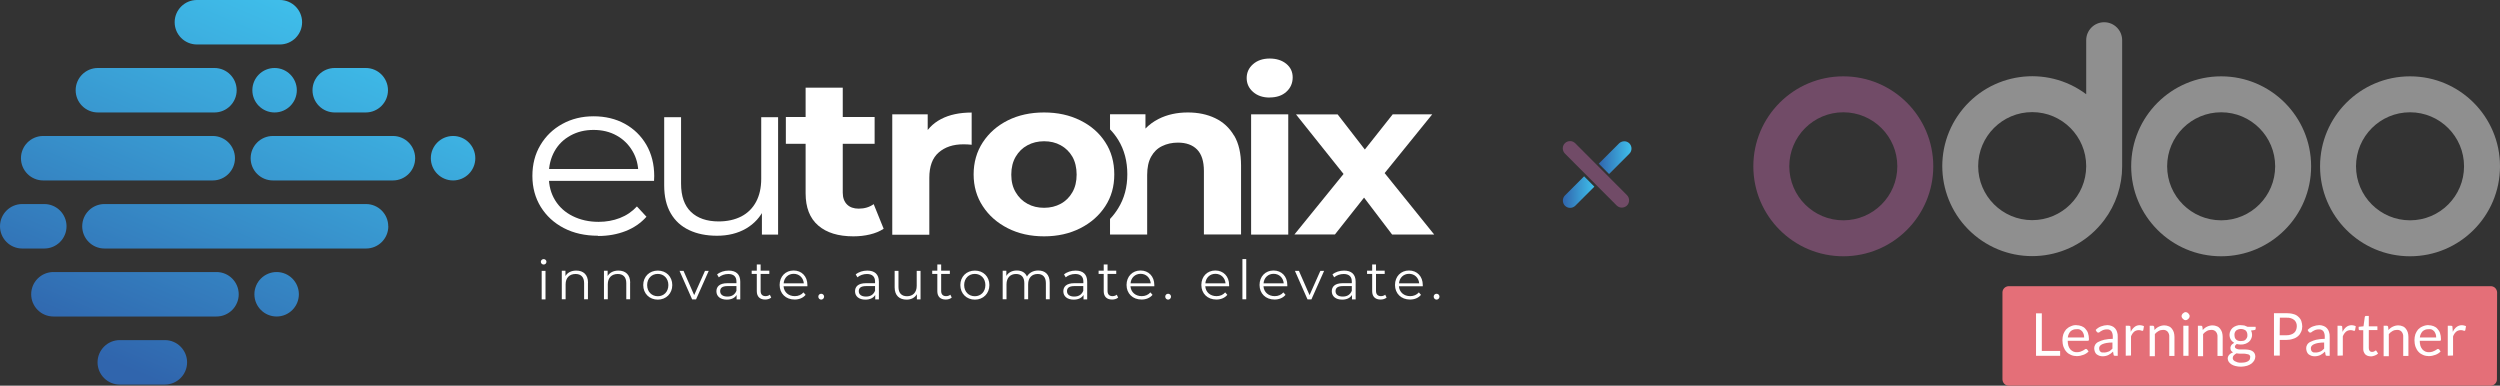 <?xml version="1.0" encoding="UTF-8"?>
<svg xmlns="http://www.w3.org/2000/svg" xmlns:xlink="http://www.w3.org/1999/xlink" viewBox="0 0 293.44 45.27">
  <rect x="0" y="0" width="293.44" height="45.27" fill="#333333" stroke="none"/>
  <defs>
    <style>
      .cls-1 {
        fill: url(#Dégradé_sans_nom_2-2);
      }

      .cls-2 {
        fill: url(#Dégradé_sans_nom_2-3);
      }

      .cls-3 {
        fill: #8f8f8f;
      }

      .cls-4 {
        fill: #fff;
      }

      .cls-5 {
        fill: url(#Dégradé_sans_nom_2);
      }

      .cls-6 {
        isolation: isolate;
      }

      .cls-7 {
        mix-blend-mode: multiply;
      }

      .cls-8 {
        fill: #e46f78;
      }

      .cls-9 {
        fill: #714b67;
      }
    </style>
    <linearGradient id="Dégradé_sans_nom_2" data-name="Dégradé sans nom 2" x1="18.05" y1="3.5" x2="36.66" y2="47.25" gradientTransform="translate(0 48.12) scale(1 -1)" gradientUnits="userSpaceOnUse">
      <stop offset="0" stop-color="#3065ad"/>
      <stop offset=".52" stop-color="#3895ce"/>
      <stop offset="1" stop-color="#3fbfeb"/>
    </linearGradient>
    <linearGradient id="Dégradé_sans_nom_2-2" data-name="Dégradé sans nom 2" x1="187.67" y1="18.51" x2="191.5" y2="18.51" gradientTransform="matrix(1,0,0,1,0,0)" xlink:href="#Dégradé_sans_nom_2"/>
    <linearGradient id="Dégradé_sans_nom_2-3" data-name="Dégradé sans nom 2" x1="183.44" y1="22.54" x2="187.14" y2="22.54" gradientTransform="matrix(1,0,0,1,0,0)" xlink:href="#Dégradé_sans_nom_2"/>
  </defs>
  <g class="cls-6">
    <g id="Calque_1" data-name="Calque 1">
      <g id="Calque_2" data-name="Calque 2">
        <path class="cls-5" d="M24.97,21.18H5.07c-1.44,0-2.61-1.17-2.61-2.61h0c0-1.44,1.17-2.61,2.61-2.61h19.9c1.44,0,2.61,1.17,2.61,2.61h0c0,1.44-1.17,2.61-2.61,2.61ZM45.57,26.56h0c0-1.44-1.17-2.61-2.61-2.61H12.26c-1.44,0-2.61,1.17-2.61,2.61h0c0,1.44,1.17,2.61,2.61,2.61h30.71c1.44,0,2.61-1.17,2.61-2.61ZM35.46,2.61h0c0-1.44-1.17-2.61-2.61-2.61h-9.74c-1.44,0-2.61,1.17-2.61,2.61h0c0,1.44,1.17,2.61,2.61,2.61h9.74c1.44,0,2.61-1.17,2.61-2.61ZM25.17,13.2h-13.68c-1.44,0-2.61-1.17-2.61-2.61h0c0-1.44,1.17-2.61,2.61-2.61h13.68c1.44,0,2.61,1.17,2.61,2.61h0c0,1.44-1.17,2.61-2.61,2.61ZM32.23,13.2h0c-1.44,0-2.61-1.17-2.61-2.61h0c0-1.44,1.17-2.61,2.61-2.61h0c1.44,0,2.61,1.17,2.61,2.61h0c0,1.44-1.17,2.61-2.61,2.61ZM42.93,13.2h-3.64c-1.44,0-2.61-1.17-2.61-2.61h0c0-1.44,1.17-2.61,2.61-2.61h3.64c1.44,0,2.61,1.17,2.61,2.61h0c0,1.44-1.17,2.61-2.61,2.61ZM46.12,21.18h-14.09c-1.44,0-2.61-1.17-2.61-2.61h0c0-1.44,1.17-2.61,2.61-2.61h14.09c1.44,0,2.61,1.17,2.61,2.61h0c0,1.44-1.17,2.61-2.61,2.61ZM53.18,21.18h0c-1.44,0-2.61-1.17-2.61-2.61h0c0-1.44,1.17-2.61,2.61-2.61h0c1.44,0,2.61,1.17,2.61,2.61h0c0,1.44-1.17,2.61-2.61,2.61ZM5.2,29.17h-2.59c-1.44,0-2.61-1.17-2.61-2.61h0c0-1.44,1.17-2.61,2.61-2.61h2.59c1.44,0,2.61,1.17,2.61,2.61h0c0,1.44-1.17,2.61-2.61,2.61ZM32.47,37.15h0c-1.44,0-2.61-1.17-2.61-2.61h0c0-1.44,1.17-2.61,2.61-2.61h0c1.44,0,2.61,1.17,2.61,2.61h0c0,1.44-1.17,2.61-2.61,2.61ZM25.41,37.15H6.27c-1.44,0-2.61-1.17-2.61-2.61h0c0-1.44,1.17-2.61,2.61-2.61h19.14c1.44,0,2.61,1.17,2.61,2.61h0c0,1.44-1.17,2.61-2.61,2.61ZM19.35,45.14h-5.29c-1.44,0-2.61-1.17-2.61-2.61h0c0-1.44,1.17-2.61,2.61-2.61h5.29c1.44,0,2.61,1.17,2.61,2.61h0c0,1.44-1.17,2.61-2.61,2.61Z"/>
        <g>
          <g>
            <path class="cls-4" d="M70.2,27.67c-1.53,0-2.87-.3-4.02-.9-1.16-.6-2.06-1.44-2.71-2.49-.65-1.06-.98-2.27-.98-3.63s.31-2.57.94-3.62c.62-1.05,1.48-1.88,2.57-2.48s2.31-.9,3.67-.9,2.6.29,3.67.88c1.07.59,1.91,1.41,2.53,2.47.61,1.06.92,2.28.92,3.66,0,.09,0,.18-.01.27,0,.1-.01.2-.01.3h-12.76v-1.39h11.7l-.78.55c0-1-.23-1.89-.69-2.66-.46-.78-1.08-1.39-1.86-1.82-.78-.44-1.69-.66-2.71-.66s-1.91.22-2.71.66c-.8.44-1.43,1.05-1.87,1.84s-.67,1.69-.67,2.7v.29c0,1.05.25,1.97.74,2.77.49.8,1.18,1.42,2.07,1.86s1.9.67,3.03.67c.89,0,1.73-.15,2.5-.45.77-.3,1.44-.75,2-1.36l1.12,1.21c-.65.73-1.47,1.3-2.44,1.68s-2.05.58-3.23.58h0Z"/>
            <path class="cls-4" d="M84.16,27.67c-1.25,0-2.34-.22-3.27-.66-.93-.44-1.65-1.09-2.16-1.97-.51-.87-.77-1.97-.77-3.28v-8h1.98v7.79c0,1.47.39,2.58,1.16,3.32.77.74,1.86,1.12,3.25,1.12,1.02,0,1.91-.2,2.67-.59.75-.39,1.33-.97,1.73-1.72.4-.75.6-1.65.6-2.7v-7.22h1.98v13.78h-1.9v-3.78l.31.68c-.47,1.01-1.19,1.81-2.16,2.38-.98.57-2.12.85-3.42.85h0Z"/>
            <path class="cls-4" d="M92.24,16.88v-3.15h10.42v3.15h-10.42ZM100.17,27.74c-1.77,0-3.15-.42-4.13-1.27-.99-.85-1.48-2.11-1.48-3.79v-12.39h4.36v12.33c0,.59.17,1.05.5,1.38s.79.49,1.37.49c.69,0,1.28-.18,1.76-.53l1.17,2.89c-.45.3-.98.52-1.61.67-.62.15-1.27.22-1.94.22h0Z"/>
            <path class="cls-4" d="M104.73,27.54v-14.12h4.16v3.99l-.59-1.16c.45-1,1.16-1.75,2.15-2.27.99-.52,2.19-.77,3.6-.77v3.78c-.19-.02-.36-.03-.5-.04-.15,0-.31-.01-.48-.01-1.19,0-2.16.32-2.89.96-.74.64-1.1,1.63-1.1,2.98v6.67h-4.36,0Z"/>
            <path class="cls-4" d="M122.55,27.74c-1.6,0-3.02-.32-4.26-.95-1.24-.63-2.22-1.49-2.93-2.58-.72-1.09-1.08-2.34-1.08-3.74s.36-2.67,1.08-3.77c.72-1.09,1.69-1.95,2.93-2.57,1.24-.62,2.66-.93,4.26-.93s3,.31,4.25.93,2.23,1.47,2.93,2.56c.71,1.08,1.06,2.35,1.06,3.78s-.35,2.65-1.06,3.74-1.69,1.95-2.93,2.58c-1.25.63-2.66.95-4.25.95ZM122.55,24.39c.73,0,1.38-.16,1.95-.47.58-.31,1.03-.76,1.37-1.35.34-.59.5-1.28.5-2.08s-.17-1.52-.5-2.1c-.34-.58-.79-1.02-1.37-1.34-.58-.32-1.23-.47-1.95-.47s-1.38.16-1.95.47c-.58.31-1.04.76-1.38,1.34s-.52,1.28-.52,2.1.17,1.5.52,2.08c.34.59.81,1.04,1.38,1.35.58.32,1.23.47,1.95.47Z"/>
            <path class="cls-4" d="M149.03,11.45c-.8,0-1.45-.22-1.95-.66-.5-.44-.75-.98-.75-1.63s.25-1.19.75-1.63,1.16-.66,1.95-.66,1.45.21,1.95.62c.5.41.75.94.75,1.59,0,.68-.25,1.25-.74,1.69-.49.45-1.15.67-1.97.67h0ZM146.85,27.54v-14.12h4.36v14.12h-4.36Z"/>
            <path class="cls-4" d="M151.92,27.54l6.73-8.29-.08,2.26-6.45-8.08h4.89l4.08,5.27-1.84.05,4.22-5.33h4.64l-6.48,8v-2.21l6.71,8.32h-4.94l-4.27-5.62,1.81.23-4.25,5.38h-4.75Z"/>
          </g>
          <path class="cls-4" d="M144.85,15.92c-.54-.92-1.28-1.6-2.22-2.05-.94-.45-2.01-.67-3.2-.67-1.29,0-2.43.25-3.44.76-.59.3-1.11.68-1.54,1.13v-1.68h-4.16v1.77c.37.38.69.8.97,1.25.71,1.16,1.06,2.5,1.06,4.02s-.35,2.82-1.06,3.98c-.28.46-.6.88-.97,1.27v1.83h4.36v-6.98c0-.87.15-1.59.46-2.15s.73-.98,1.29-1.25c.55-.27,1.17-.41,1.86-.41.97,0,1.72.27,2.25.81.53.54.8,1.38.8,2.52v7.45h4.36v-8.08c0-1.44-.27-2.61-.81-3.53h0Z"/>
        </g>
      </g>
      <g id="Calque_3" data-name="Calque 3">
        <g>
          <path class="cls-4" d="M63.48,30.73c0-.17.15-.32.33-.32s.33.14.33.31c0,.19-.14.33-.33.33s-.33-.15-.33-.33h0ZM63.58,31.79h.45v3.35h-.45v-3.35Z"/>
          <path class="cls-4" d="M69.01,33.19v1.94h-.45v-1.9c0-.71-.37-1.07-1-1.07-.72,0-1.17.45-1.17,1.21v1.76h-.45v-3.35h.43v.62c.24-.41.69-.64,1.27-.64.82,0,1.38.47,1.38,1.43h0Z"/>
          <path class="cls-4" d="M73.96,33.19v1.94h-.45v-1.9c0-.71-.37-1.07-1-1.07-.72,0-1.17.45-1.17,1.21v1.76h-.45v-3.35h.43v.62c.24-.41.69-.64,1.27-.64.82,0,1.38.47,1.38,1.43h0Z"/>
          <path class="cls-4" d="M75.5,33.46c0-.99.72-1.7,1.71-1.7s1.7.71,1.7,1.7-.72,1.71-1.7,1.71-1.71-.71-1.71-1.71ZM78.45,33.46c0-.78-.53-1.31-1.24-1.31s-1.25.52-1.25,1.31.54,1.31,1.25,1.31,1.24-.52,1.24-1.31Z"/>
          <path class="cls-4" d="M83.19,31.79l-1.49,3.35h-.46l-1.48-3.35h.47l1.25,2.85,1.27-2.85h.45Z"/>
          <path class="cls-4" d="M86.89,33.06v2.08h-.43v-.52c-.2.34-.6.55-1.15.55-.76,0-1.22-.39-1.22-.98,0-.52.33-.95,1.29-.95h1.06v-.2c0-.57-.33-.88-.95-.88-.43,0-.84.15-1.12.39l-.2-.34c.34-.29.84-.45,1.36-.45.86,0,1.36.43,1.36,1.3h0ZM86.44,34.13v-.55h-1.05c-.65,0-.86.25-.86.6,0,.39.31.63.85.63s.88-.24,1.06-.68h0Z"/>
          <path class="cls-4" d="M90.52,34.93c-.18.16-.45.23-.71.23-.63,0-.98-.36-.98-.98v-2.03h-.6v-.38h.6v-.73h.45v.73h1.02v.38h-1.02v2c0,.39.2.61.58.61.19,0,.37-.06.5-.17l.16.33h0Z"/>
          <path class="cls-4" d="M94.77,33.6h-2.8c.05.7.59,1.16,1.32,1.16.41,0,.77-.15,1.02-.44l.25.29c-.3.36-.76.55-1.29.55-1.04,0-1.76-.71-1.76-1.71s.69-1.7,1.64-1.7,1.62.69,1.62,1.7c0,.04,0,.09,0,.14h0ZM91.97,33.26h2.38c-.06-.66-.54-1.12-1.19-1.12s-1.13.46-1.18,1.12Z"/>
          <path class="cls-4" d="M96.05,34.82c0-.2.15-.34.34-.34s.34.15.34.34-.16.35-.34.35-.34-.15-.34-.35Z"/>
          <path class="cls-4" d="M103.16,33.06v2.08h-.43v-.52c-.2.34-.6.55-1.15.55-.76,0-1.22-.39-1.22-.98,0-.52.33-.95,1.29-.95h1.06v-.2c0-.57-.33-.88-.95-.88-.43,0-.84.15-1.12.39l-.2-.34c.34-.29.84-.45,1.36-.45.86,0,1.36.43,1.36,1.3h0ZM102.71,34.13v-.55h-1.05c-.65,0-.86.25-.86.6,0,.39.31.63.85.63s.88-.24,1.06-.68h0Z"/>
          <path class="cls-4" d="M108.05,31.79v3.35h-.43v-.61c-.23.41-.67.64-1.2.64-.85,0-1.41-.48-1.41-1.44v-1.94h.45v1.9c0,.71.37,1.08,1,1.08.7,0,1.14-.45,1.14-1.22v-1.76h.46Z"/>
          <path class="cls-4" d="M111.71,34.93c-.18.16-.45.23-.71.23-.63,0-.98-.36-.98-.98v-2.03h-.6v-.38h.6v-.73h.45v.73h1.02v.38h-1.02v2c0,.39.2.61.58.61.19,0,.37-.06.5-.17l.16.33h0Z"/>
          <path class="cls-4" d="M112.72,33.46c0-.99.72-1.7,1.71-1.7s1.7.71,1.7,1.7-.72,1.71-1.7,1.71-1.71-.71-1.71-1.71ZM115.66,33.46c0-.78-.53-1.31-1.24-1.31s-1.25.52-1.25,1.31.54,1.31,1.25,1.31,1.24-.52,1.24-1.31Z"/>
          <path class="cls-4" d="M123.21,33.19v1.94h-.45v-1.9c0-.71-.36-1.07-.96-1.07-.69,0-1.12.45-1.12,1.21v1.76h-.45v-1.9c0-.71-.36-1.07-.97-1.07-.68,0-1.12.45-1.12,1.21v1.76h-.45v-3.35h.43v.61c.23-.4.67-.64,1.23-.64s.99.23,1.19.71c.24-.43.72-.71,1.32-.71.82,0,1.35.47,1.35,1.43h0Z"/>
          <path class="cls-4" d="M127.61,33.06v2.08h-.43v-.52c-.2.34-.6.55-1.15.55-.76,0-1.22-.39-1.22-.98,0-.52.33-.95,1.29-.95h1.06v-.2c0-.57-.33-.88-.95-.88-.43,0-.84.15-1.12.39l-.2-.34c.34-.29.84-.45,1.36-.45.86,0,1.36.43,1.36,1.3h0ZM127.15,34.13v-.55h-1.05c-.65,0-.86.25-.86.6,0,.39.31.63.85.63s.88-.24,1.06-.68h0Z"/>
          <path class="cls-4" d="M131.24,34.93c-.18.16-.45.23-.71.23-.63,0-.98-.36-.98-.98v-2.03h-.6v-.38h.6v-.73h.45v.73h1.02v.38h-1.02v2c0,.39.2.61.58.61.19,0,.37-.06.5-.17l.16.33h0Z"/>
          <path class="cls-4" d="M135.49,33.6h-2.8c.05.7.59,1.16,1.32,1.16.41,0,.77-.15,1.02-.44l.25.29c-.3.36-.76.55-1.29.55-1.04,0-1.76-.71-1.76-1.71s.69-1.7,1.64-1.7,1.62.69,1.62,1.7c0,.04,0,.09,0,.14h0ZM132.69,33.26h2.38c-.06-.66-.54-1.12-1.19-1.12s-1.13.46-1.18,1.12Z"/>
          <path class="cls-4" d="M136.77,34.82c0-.2.15-.34.34-.34s.34.15.34.34-.16.35-.34.35-.34-.15-.34-.35Z"/>
          <path class="cls-4" d="M144.27,33.6h-2.8c.05.7.59,1.16,1.32,1.16.41,0,.77-.15,1.02-.44l.25.29c-.3.36-.76.55-1.29.55-1.04,0-1.76-.71-1.76-1.71s.69-1.7,1.64-1.7,1.62.69,1.62,1.7c0,.04,0,.09,0,.14h0ZM141.47,33.26h2.38c-.06-.66-.54-1.12-1.19-1.12s-1.13.46-1.18,1.12Z"/>
          <path class="cls-4" d="M145.83,30.41h.45v4.72h-.45v-4.72Z"/>
          <path class="cls-4" d="M151.1,33.6h-2.8c.05.7.59,1.16,1.32,1.16.41,0,.77-.15,1.02-.44l.25.29c-.3.36-.76.55-1.29.55-1.04,0-1.76-.71-1.76-1.71s.69-1.7,1.64-1.7,1.62.69,1.62,1.7c0,.04,0,.09,0,.14h0ZM148.3,33.26h2.38c-.06-.66-.54-1.12-1.19-1.12s-1.13.46-1.18,1.12Z"/>
          <path class="cls-4" d="M155.42,31.79l-1.49,3.35h-.46l-1.48-3.35h.47l1.25,2.85,1.27-2.85h.45Z"/>
          <path class="cls-4" d="M159.12,33.06v2.08h-.43v-.52c-.2.34-.6.55-1.15.55-.76,0-1.22-.39-1.22-.98,0-.52.33-.95,1.29-.95h1.06v-.2c0-.57-.33-.88-.95-.88-.43,0-.84.15-1.12.39l-.2-.34c.34-.29.84-.45,1.36-.45.86,0,1.36.43,1.36,1.3h0ZM158.67,34.13v-.55h-1.05c-.65,0-.86.25-.86.6,0,.39.31.63.85.63s.88-.24,1.06-.68h0Z"/>
          <path class="cls-4" d="M162.75,34.93c-.18.16-.45.23-.71.23-.63,0-.98-.36-.98-.98v-2.03h-.6v-.38h.6v-.73h.45v.73h1.02v.38h-1.02v2c0,.39.2.61.58.61.19,0,.37-.06.5-.17l.16.33h0Z"/>
          <path class="cls-4" d="M167,33.6h-2.8c.05.7.59,1.16,1.32,1.16.41,0,.77-.15,1.02-.44l.25.29c-.3.36-.76.55-1.29.55-1.04,0-1.76-.71-1.76-1.71s.69-1.7,1.64-1.7,1.62.69,1.62,1.7c0,.04,0,.09,0,.14h0ZM164.2,33.26h2.38c-.06-.66-.54-1.12-1.19-1.12s-1.13.46-1.18,1.12Z"/>
          <path class="cls-4" d="M168.28,34.82c0-.2.15-.34.34-.34s.34.15.34.34-.16.35-.34.35-.34-.15-.34-.35Z"/>
        </g>
      </g>
    </g>
    <g id="Calque_2-2" data-name="Calque 2">
      <path class="cls-8" d="M293.08,44.53c0,.41-.33.73-.74.74h-56.56c-.41,0-.73-.33-.74-.74v-10.2c0-.41.33-.73.74-.74h56.58c.41,0,.73.33.74.74l-.02,10.2Z"/>
      <path class="cls-3" d="M282.88,8.96c-5.83,0-10.56,4.73-10.56,10.56s4.73,10.56,10.56,10.56,10.56-4.73,10.56-10.56-4.73-10.56-10.56-10.56h0ZM282.88,25.86c-3.5,0-6.34-2.84-6.34-6.34s2.84-6.34,6.34-6.34,6.34,2.84,6.34,6.34h0c0,3.5-2.84,6.34-6.34,6.34Z"/>
      <path class="cls-3" d="M260.71,8.96c-5.83,0-10.56,4.73-10.56,10.56s4.73,10.56,10.56,10.56,10.56-4.73,10.56-10.56-4.73-10.56-10.56-10.56h0ZM260.71,25.86c-3.5,0-6.34-2.84-6.34-6.34s2.84-6.34,6.34-6.34,6.34,2.84,6.34,6.34h0c0,3.5-2.84,6.34-6.34,6.34Z"/>
      <path class="cls-9" d="M216.36,8.96c-5.83,0-10.56,4.73-10.56,10.56s4.73,10.56,10.56,10.56,10.56-4.73,10.56-10.56-4.73-10.56-10.56-10.56h0ZM216.36,25.86c-3.5,0-6.34-2.84-6.34-6.34s2.84-6.34,6.34-6.34,6.34,2.84,6.34,6.34h0c0,3.5-2.84,6.34-6.34,6.34Z"/>
      <path class="cls-3" d="M246.98,2.61c-1.17,0-2.11.95-2.11,2.11v6.34c-4.67-3.5-11.28-2.55-14.78,2.11-3.5,4.67-2.55,11.28,2.11,14.78,4.67,3.5,11.28,2.55,14.78-2.11,1.37-1.82,2.11-4.04,2.11-6.31h0V4.72c0-1.17-.95-2.11-2.11-2.11ZM238.53,25.84c-3.5,0-6.34-2.84-6.34-6.34s2.84-6.34,6.34-6.34,6.34,2.84,6.34,6.34-2.84,6.34-6.34,6.34h0Z"/>
      <g class="cls-6">
        <path class="cls-4" d="M239.63,41.19h2.18v.57h-2.83v-4.98h.68v4.41h-.02Z"/>
        <path class="cls-4" d="M243.73,38.17c.2,0,.4.04.59.11.18.07.34.17.46.32.13.14.24.3.3.49.07.22.11.45.11.68,0,.11,0,.17-.02.19s-.06.04-.13.04h-2.34c0,.2.03.4.08.59.05.15.13.3.23.42.1.1.21.19.34.25.14.06.29.09.44.08.14,0,.27-.02.4-.06.11-.04.21-.08.3-.13.07-.04.14-.08.21-.13.04-.04.09-.06.15-.06.05,0,.09.03.13.06l.17.23c-.08.09-.17.17-.27.23-.11.07-.22.13-.34.17-.12.04-.25.08-.38.11-.13.02-.25.04-.38.04-.23,0-.46-.04-.68-.13-.2-.08-.38-.2-.53-.36-.16-.17-.28-.37-.36-.59-.09-.26-.13-.53-.13-.8,0-.24.04-.47.11-.7.08-.2.18-.38.32-.55.15-.15.33-.28.53-.36.22-.11.46-.16.7-.15ZM243.73,38.64c-.26-.01-.51.08-.7.25-.18.2-.29.45-.32.72h1.92c0-.14-.02-.27-.06-.4-.04-.11-.1-.22-.17-.32-.08-.08-.17-.15-.27-.21-.13-.05-.27-.06-.4-.04h0Z"/>
        <path class="cls-4" d="M248.56,41.76h-.27c-.05,0-.1,0-.15-.02-.04-.03-.07-.08-.06-.13l-.06-.34c-.09.08-.18.16-.27.23-.09.06-.18.12-.27.17-.21.1-.44.15-.68.15-.13,0-.26-.02-.38-.06-.11-.04-.22-.1-.32-.17-.09-.08-.17-.18-.21-.3-.05-.13-.08-.28-.08-.42,0-.14.04-.28.11-.4.09-.15.22-.27.38-.34.22-.11.44-.19.68-.25.33-.07.67-.11,1.01-.11v-.27c.01-.22-.05-.45-.17-.63-.13-.15-.33-.23-.53-.21-.13,0-.26.02-.38.06-.11.04-.19.08-.27.13-.07.03-.13.07-.19.13-.05.04-.11.06-.17.06-.04,0-.08-.02-.11-.04-.02-.02-.06-.04-.08-.08l-.11-.19c.18-.19.39-.33.63-.42.24-.09.49-.14.74-.15.18,0,.36.04.53.11.15.06.28.15.38.27.11.12.19.27.23.42.06.18.09.36.08.55v2.26h0ZM246.96,41.38c.1,0,.2-.02.3-.04.08-.02.17-.06.25-.08.09-.03.17-.08.23-.15.06-.06.15-.13.21-.19v-.72c-.24,0-.48.02-.72.06-.17.03-.33.08-.49.15-.11.05-.2.12-.27.21-.06.08-.09.18-.08.27,0,.08.02.16.04.23.02.07.07.13.13.17.05.05.12.08.19.08.07-.01.14-.01.21,0h0Z"/>
        <path class="cls-4" d="M249.51,41.76v-3.53h.36c.05,0,.1.02.15.04.04.02.04.06.04.13l.04.55c.1-.22.25-.42.44-.57.18-.15.4-.22.63-.21.09,0,.19.02.27.04.07.02.15.04.21.08l-.08.46c-.02.06-.04.08-.11.08-.05,0-.1-.02-.15-.04-.09-.03-.18-.04-.27-.04-.2,0-.4.06-.55.19-.16.15-.29.34-.36.55v2.24l-.63.02h0Z"/>
        <path class="cls-4" d="M252.32,41.76v-3.53h.36c.08,0,.15.05.17.13l.04.38c.14-.17.31-.31.51-.4.21-.1.43-.15.65-.15.17,0,.35.04.51.11.14.05.27.15.36.27.1.13.18.27.23.42.05.18.08.36.08.55v2.24h-.61v-2.24c.02-.22-.05-.44-.19-.61-.14-.15-.34-.23-.55-.21-.18,0-.35.04-.51.13-.17.09-.32.22-.44.36v2.6h-.61v-.04h0Z"/>
        <path class="cls-4" d="M257.01,37.11c0,.06-.02.12-.04.17-.03.05-.06.1-.11.15-.05.04-.1.08-.15.11-.05.02-.11.04-.17.04-.06,0-.12-.02-.17-.04-.05-.03-.1-.06-.15-.11-.04-.05-.08-.1-.11-.15-.06-.11-.06-.23,0-.34.02-.06.06-.11.11-.15.05-.04.1-.08.15-.11.11-.06.23-.06.34,0,.06.02.11.06.15.11.04.05.08.1.11.15.03.05.05.11.04.17ZM256.88,38.23v3.53h-.61v-3.53h.61Z"/>
        <path class="cls-4" d="M257.98,41.76v-3.53h.36c.08,0,.15.05.17.13l.04.38c.14-.17.31-.31.51-.4.21-.1.43-.15.65-.15.17,0,.35.04.51.11.14.05.27.15.36.27.1.13.18.27.23.42.05.18.08.36.08.55v2.24h-.61v-2.24c.02-.22-.05-.44-.19-.61-.14-.15-.34-.23-.55-.21-.18,0-.35.04-.51.13-.17.09-.32.22-.44.36v2.6h-.61v-.04h0Z"/>
        <path class="cls-4" d="M263.03,38.17c.14,0,.28.02.42.04.12.04.24.09.36.15h.95v.23c0,.08-.04.13-.15.15l-.4.06c.09.15.13.33.13.51,0,.16-.04.32-.11.46-.06.14-.15.26-.27.36-.13.1-.27.18-.42.23-.17.06-.35.09-.53.08-.16,0-.31-.02-.46-.06-.07.04-.12.09-.17.15-.04.05-.06.11-.06.17,0,.08.04.15.11.19.08.05.18.09.27.11.13.02.25.03.38.02h.44c.15,0,.3.02.44.04.13.02.26.06.38.13.11.06.2.15.27.25.07.12.11.26.11.4,0,.15-.04.3-.11.44-.08.14-.19.27-.32.38-.16.12-.34.21-.53.27-.23.07-.46.1-.7.11-.23,0-.46-.02-.68-.08-.17-.04-.34-.11-.49-.21-.12-.08-.22-.18-.3-.3-.07-.11-.1-.23-.11-.36,0-.16.06-.32.17-.44.13-.14.29-.24.46-.3-.09-.04-.18-.11-.23-.19-.06-.09-.09-.2-.08-.32,0-.05,0-.1.02-.15.02-.06.05-.12.08-.17.04-.06.09-.11.15-.15l.19-.13c-.16-.09-.3-.22-.4-.38-.1-.17-.15-.37-.15-.57,0-.16.04-.32.11-.46.07-.14.16-.26.27-.36.13-.1.27-.18.42-.23.16-.06.33-.09.51-.08ZM264.13,41.93c0-.08-.02-.15-.06-.21-.04-.07-.11-.11-.19-.13-.08-.02-.19-.04-.3-.06-.11-.02-.22-.02-.34-.02h-.36c-.12,0-.24-.02-.36-.04-.12.06-.22.14-.32.23-.08.08-.13.2-.13.32,0,.08.02.15.06.21.05.07.11.13.19.17.1.05.21.09.32.13.14.04.29.05.44.04.15,0,.3-.02.44-.04.12-.03.23-.07.34-.13.09-.05.16-.13.21-.21.03-.08.04-.17.04-.25ZM263.03,40.03c.11,0,.23-.02.34-.04.09-.03.17-.08.23-.15.06-.07.11-.15.15-.23.04-.09.05-.2.04-.3,0-.19-.06-.37-.19-.51-.34-.25-.8-.25-1.14,0-.13.14-.2.32-.19.51,0,.1.02.2.04.3.06.18.2.32.38.38.11.04.22.05.34.04Z"/>
        <path class="cls-4" d="M267.59,39.88v1.86h-.68v-4.98h1.48c.28,0,.56.03.82.11.21.05.41.16.57.32.15.13.27.3.34.49.07.2.1.42.11.63,0,.22-.04.43-.13.63-.08.19-.2.37-.36.51-.17.15-.37.26-.59.32-.26.09-.53.13-.8.13h-.76ZM267.59,39.35h.8c.17,0,.35-.02.51-.08.14-.04.27-.12.38-.21.1-.09.18-.21.23-.34.05-.14.08-.28.08-.42.01-.28-.09-.55-.3-.74-.25-.2-.57-.29-.89-.27h-.8l-.02,2.07h0Z"/>
        <path class="cls-4" d="M273.44,41.76h-.27c-.05,0-.1,0-.15-.02-.04-.03-.07-.08-.06-.13l-.06-.34c-.09.08-.18.16-.27.23-.09.06-.18.12-.27.17-.21.1-.44.15-.68.15-.13,0-.26-.02-.38-.06-.11-.04-.22-.1-.32-.17-.09-.08-.17-.18-.21-.3-.05-.13-.08-.28-.08-.42,0-.14.04-.28.11-.4.09-.15.22-.27.38-.34.22-.11.44-.19.68-.25.33-.07.67-.11,1.01-.11v-.27c.01-.22-.05-.45-.17-.63-.13-.15-.33-.23-.53-.21-.13,0-.26.02-.38.06-.11.04-.19.08-.27.13-.07.03-.13.07-.19.13-.05.04-.11.06-.17.06-.04,0-.08-.02-.11-.04-.02-.02-.06-.04-.08-.08l-.11-.19c.18-.19.39-.33.63-.42.24-.09.49-.14.74-.15.18,0,.36.04.53.11.15.06.28.15.38.27.11.12.19.27.23.42.06.18.09.36.08.55v2.26h0ZM271.81,41.38c.1,0,.2-.02.3-.04.08-.02.17-.06.25-.08.08-.04.16-.09.23-.15.06-.06.15-.13.21-.19v-.72c-.24,0-.48.02-.72.06-.17.03-.33.08-.49.15-.11.05-.2.12-.27.21-.06.08-.09.18-.08.27,0,.08.02.16.04.23.02.07.07.13.13.17.05.05.12.08.19.08h.21Z"/>
        <path class="cls-4" d="M274.37,41.76v-3.53h.36c.05,0,.1.02.15.04.04.02.04.06.04.13l.04.55c.1-.22.25-.42.44-.57.18-.14.4-.21.63-.21.09,0,.19.02.27.04.07.02.15.04.21.08l-.08.46c-.02.06-.04.08-.11.08-.05,0-.1-.02-.15-.04-.09-.03-.18-.04-.27-.04-.2,0-.4.06-.55.19-.16.15-.29.34-.36.55v2.24l-.63.02h0Z"/>
        <path class="cls-4" d="M278.25,41.82c-.23.01-.46-.07-.63-.23-.16-.19-.25-.43-.23-.68v-2.15h-.42s-.06-.02-.08-.04c-.03-.03-.04-.07-.04-.11v-.25l.57-.06.15-1.1s.02-.06.04-.08c.03-.03.07-.04.11-.04h.32v1.22h1.01v.44h-1.01v2.11c0,.12.03.24.11.34.07.08.17.12.27.11.06,0,.11,0,.17-.02l.13-.06s.06-.04.08-.06c.02-.02.04-.02.06-.02.04,0,.06.02.08.06l.19.3c-.11.1-.24.18-.38.23-.15.06-.32.1-.49.11Z"/>
        <path class="cls-4" d="M279.78,41.76v-3.53h.36c.08,0,.15.05.17.13l.04.38c.14-.17.31-.31.51-.4.21-.1.43-.15.65-.15.17,0,.35.04.51.11.14.05.27.15.36.27.1.13.18.27.23.42.05.18.08.36.08.55v2.24h-.61v-2.24c.02-.22-.05-.44-.19-.61-.14-.15-.34-.23-.55-.21-.18,0-.35.04-.51.13-.17.09-.32.22-.44.36v2.6h-.61v-.04h0Z"/>
        <path class="cls-4" d="M285.05,38.17c.2,0,.4.04.59.11.18.07.34.17.46.32.13.14.24.3.3.49.07.22.11.45.11.68,0,.11,0,.17-.02.19s-.06.04-.13.04h-2.34c0,.2.03.4.08.59.05.15.13.3.23.42.1.1.21.19.34.25.14.06.29.09.44.08.14,0,.27-.02.4-.06.11-.04.21-.08.3-.13.07-.04.14-.08.21-.13.04-.04.09-.06.15-.06.05,0,.09.03.13.06l.17.23c-.08.09-.17.17-.27.23-.11.07-.22.13-.34.17-.12.04-.25.08-.38.11-.13.02-.25.04-.38.04-.23,0-.46-.04-.68-.13-.2-.08-.38-.2-.53-.36-.16-.17-.28-.37-.36-.59-.09-.26-.13-.53-.13-.8,0-.24.04-.47.11-.7.08-.2.18-.38.32-.55.15-.15.33-.28.53-.36.22-.1.46-.15.7-.15ZM285.05,38.64c-.26-.01-.51.08-.7.25-.18.2-.29.45-.32.72h1.92c0-.14-.02-.27-.06-.4-.04-.11-.1-.22-.17-.32-.08-.08-.17-.15-.27-.21-.13-.05-.27-.06-.4-.04h0Z"/>
        <path class="cls-4" d="M287.31,41.76v-3.53h.36c.05,0,.1.02.15.04.04.02.04.06.04.13l.04.55c.1-.22.25-.42.44-.57.18-.14.4-.21.63-.21.09,0,.19.02.27.04.07.02.15.04.21.08l-.08.46c-.02.06-.04.08-.11.08-.05,0-.1-.02-.15-.04-.09-.03-.18-.04-.27-.04-.2,0-.4.06-.55.19-.16.15-.29.34-.36.55v2.24l-.63.02h0Z"/>
      </g>
    </g>
    <g id="Calque_3-2" data-name="Calque 3">
      <g class="cls-7">
        <path class="cls-9" d="M190.97,22.91l-6.08-6.1c-.33-.33-.87-.33-1.21,0-.33.33-.33.87,0,1.21l6.08,6.1c.33.33.87.33,1.21,0,.33-.33.33-.87,0-1.21Z"/>
        <path class="cls-1" d="M188.87,20.42l2.38-2.38c.33-.33.33-.87,0-1.21-.33-.33-.87-.33-1.21,0l-2.38,2.38,1.2,1.21Z"/>
        <path class="cls-2" d="M185.94,20.69l-2.25,2.25c-.33.33-.33.87,0,1.21.33.33.87.33,1.21,0l2.24-2.24-1.2-1.21Z"/>
      </g>
    </g>
  </g>
</svg>
